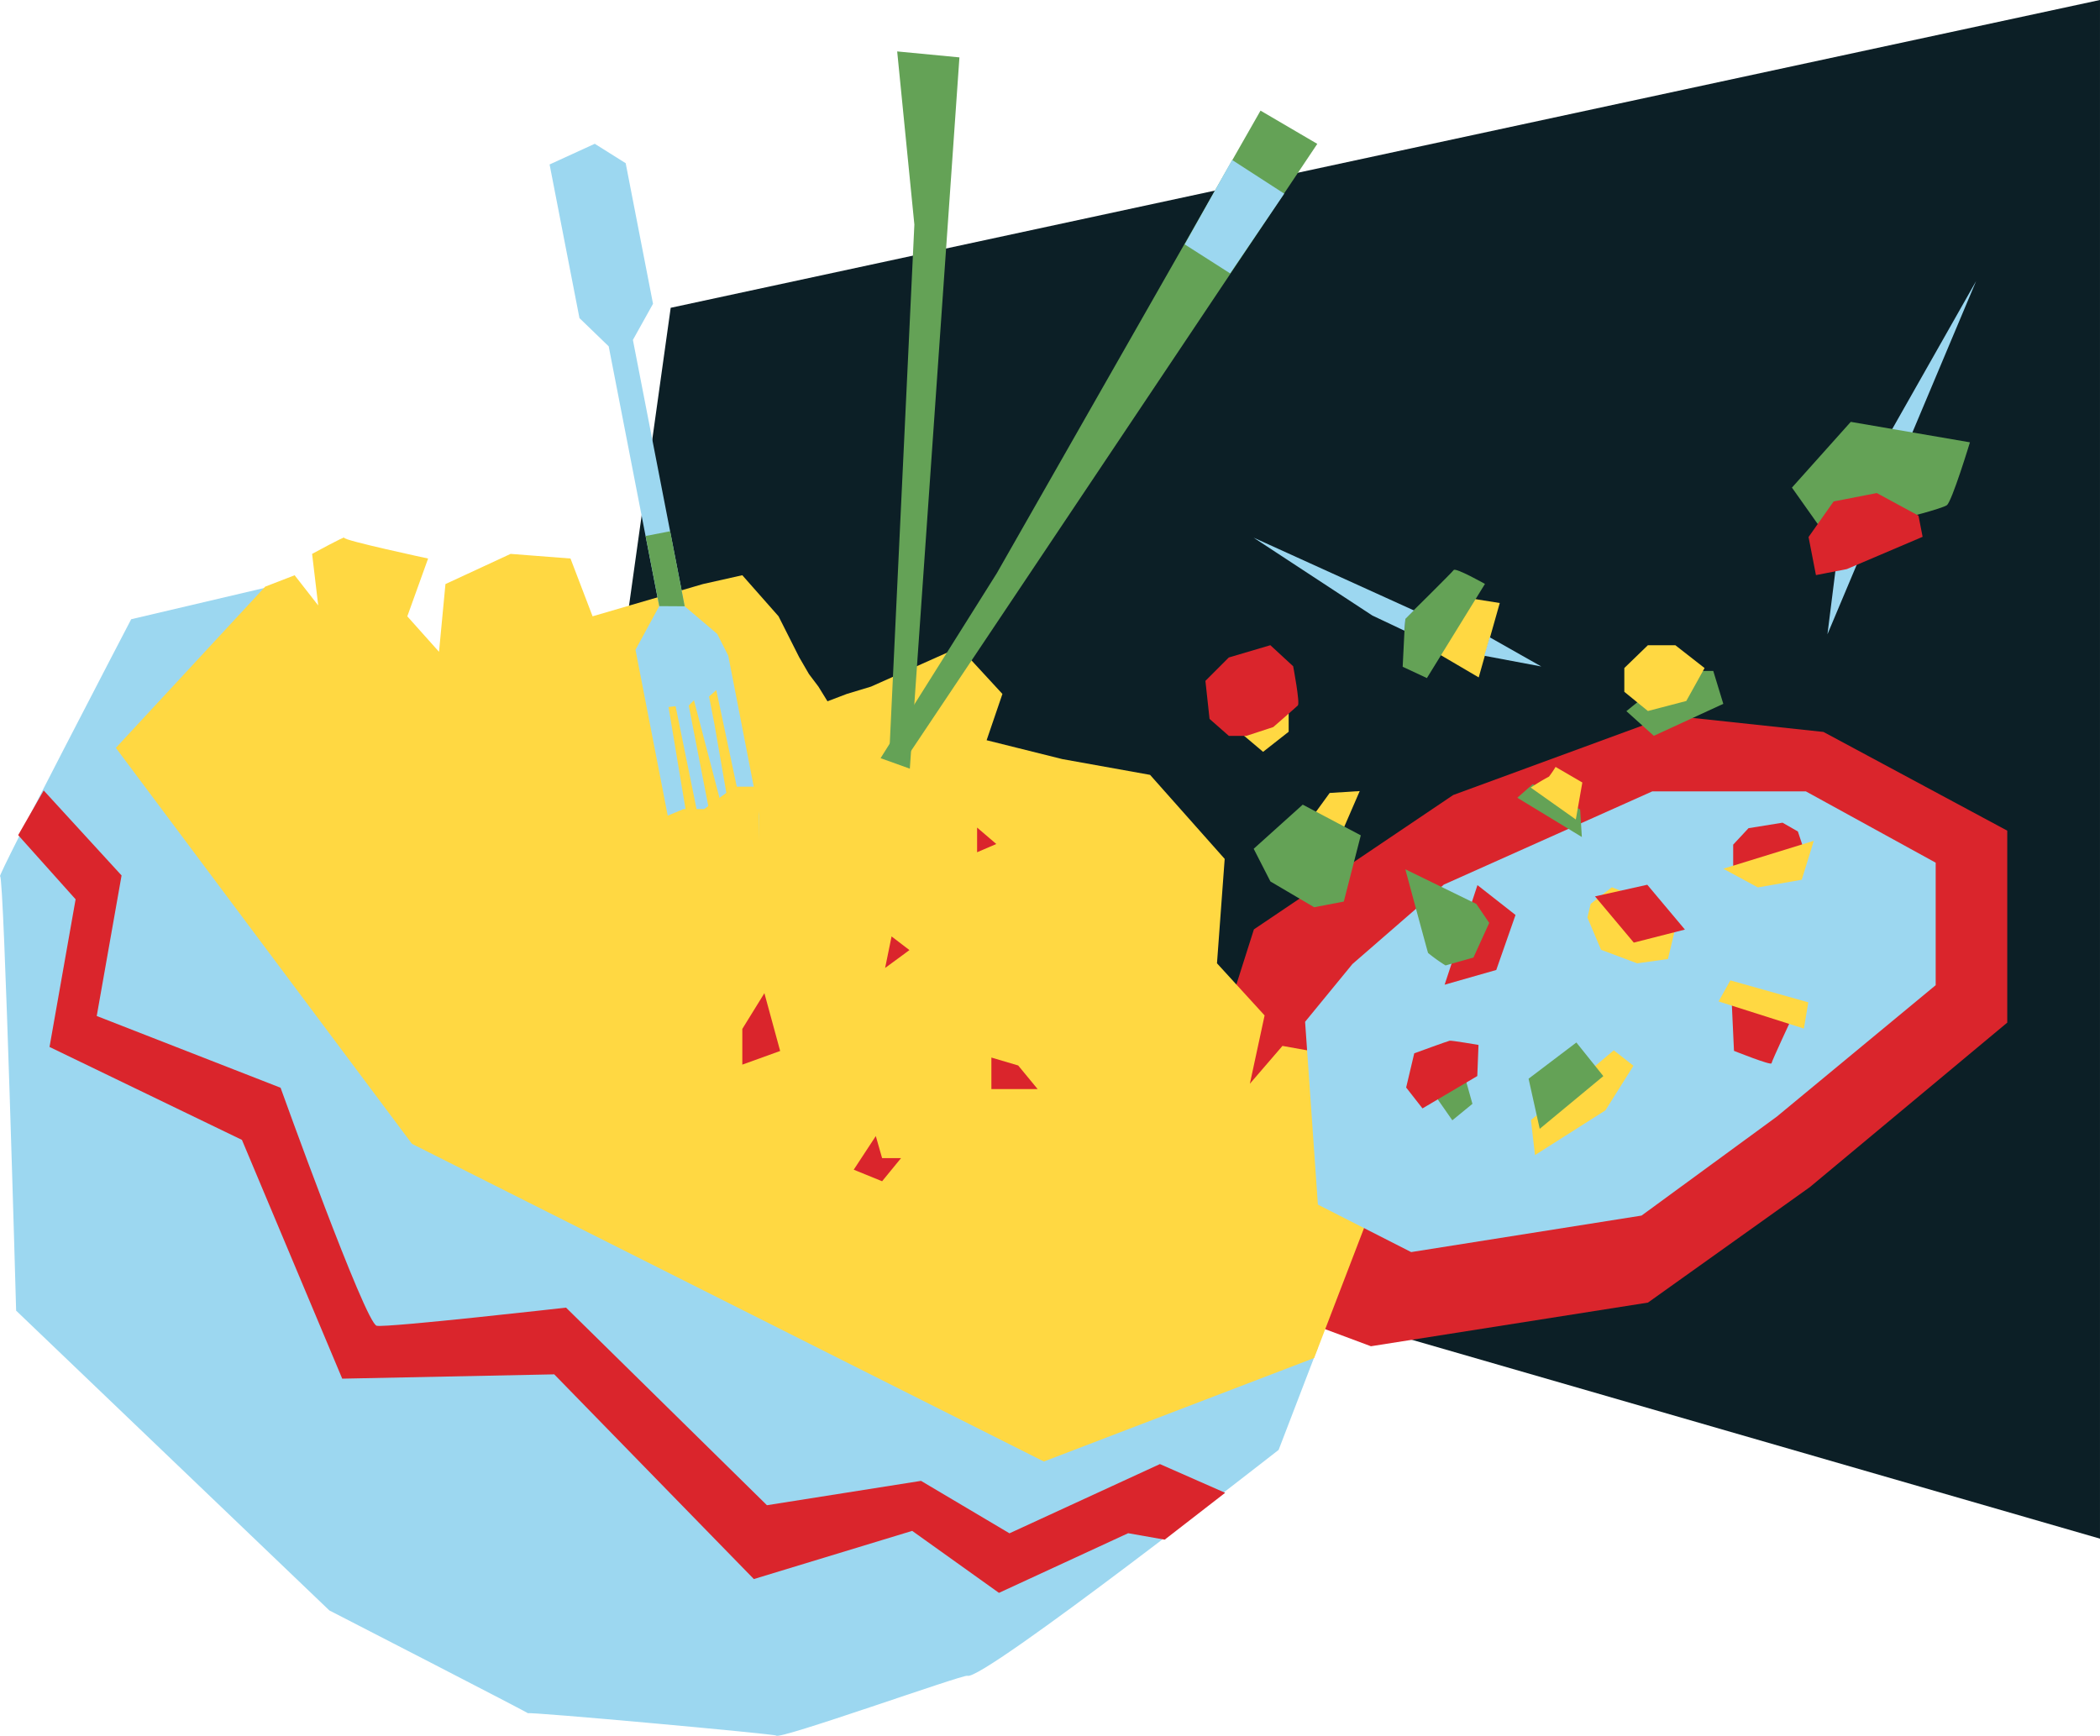 <?xml version="1.0" encoding="UTF-8"?>
<svg xmlns="http://www.w3.org/2000/svg" width="397.271" height="328.432" viewBox="0 0 397.271 328.432">
  <g id="Groupe_1313" data-name="Groupe 1313" transform="translate(-10494.185 -1326)">
    <g id="Groupe_117" data-name="Groupe 117" transform="translate(10213.454 248.596)">
      <path id="Tracé_2255" data-name="Tracé 2255" d="M678,1368.53l-291.19-84.173,20.8-148.715L678,1077.4Z" fill="#0c1f26"></path>
      <path id="Tracé_2227" data-name="Tracé 2227" d="M517.938,1323.864l22.141,8.259,52.405-8.259,30.615-21.839,37.358-31.133V1234.57l-34.764-18.676-29.057-3.114-40.99,15.046-37.705,25.423-14.181,44.623Z" fill="#da252c"></path>
      <path id="Tracé_2231" data-name="Tracé 2231" d="M330.985,1188.59,311.7,1215.227l55.448,76.825L479.92,1352.33l50.132-19.962-7.433,19.364s-56.029,43.833-58.876,42.741c-.77-.3-35.785,12.238-36.18,11.315.1-.272-47.125-4.583-46.962-4.219,1.14.438-37.567-19.46-37.567-19.46l-59.252-56.72s-2.283-82.552-3.035-82.186,24.8-48.635,24.8-48.635Z" fill="#9cd7f0"></path>
      <path id="Tracé_2232" data-name="Tracé 2232" d="M330.9,1188.4l5.569-2.153,4.461,5.713-1.157-9.756s6.437-3.516,6.076-3.058,15.869,3.935,15.869,3.935l-3.935,10.937,6,6.713L365,1187.915l12.325-5.712,11.33.876,4.178,10.934,20.873-6.1,7.449-1.673,6.859,7.772,3.9,7.737,1.854,3.194,1.786,2.367,1.717,2.783,3.653-1.391,4.589-1.39,16.7-7.453,8.152,8.846-2.989,8.754,14.32,3.572,16.6,2.982,14.116,15.9-1.456,19.753,9.007,9.863-2.784,12.923,6.163-7.157,9.941,1.79,4.027,9.357,1.535,23.133-9.51,24.776-51.13,19.579-119.535-60.1-56.022-74.922Z" fill="#ffd842"></path>
      <path id="Tracé_2233" data-name="Tracé 2233" d="M289,1226.969l14.73,16.078-4.7,26.589,34.779,13.577S349.853,1327.87,352,1328.25s35.809-3.435,35.809-3.435l38.008,37.387,29.15-4.607,16.733,9.923,28.459-13.1,12.343,5.434-11.437,8.866-6.914-1.22-24.44,11.286-16.415-11.727-29.955,9.114-37.761-38.731-40.109.815L326.5,1293.079,290.1,1275.495l4.935-27.937-10.868-12.144Z" fill="#da252c"></path>
      <path id="Tracé_2234" data-name="Tracé 2234" d="M468.278,1277.5v5.964h8.747L473.347,1279Z" fill="#da252c"></path>
      <path id="Tracé_2239" data-name="Tracé 2239" d="M481.908,1242.272l-5-3.251-4.766,2.635v4.7l5.748-.654Z" fill="#d1131e"></path>
      <path id="Tracé_2240" data-name="Tracé 2240" d="M448.175,1260.547l1.221-5.964,3.38,2.584Z" fill="#da252c"></path>
      <path id="Tracé_2241" data-name="Tracé 2241" d="M446.412,1292.356l-4.175,6.362,5.368,2.187,3.579-4.373h-3.579Z" fill="#da252c"></path>
      <path id="Tracé_2242" data-name="Tracé 2242" d="M421.161,1272.08v6.76l7.158-2.584-2.982-10.934Z" fill="#da252c"></path>
      <path id="Tracé_2243" data-name="Tracé 2243" d="M495.656,1256.359c1.248-.455,7.793-8.6,7.793-8.6l-7.323-.383.269-5.134-5.494-.287-7.078-5s-12.312,1.157-14.181,1.83-9.254,13.153-9.254,13.153,2.713,12.493,3.947,12.3,31.068-3,31.068-3Z" fill="#ffd842"></path>
      <path id="Tracé_2244" data-name="Tracé 2244" d="M465.575,1233.986v4.669l3.633-1.56Z" fill="#da252c"></path>
      <g id="Groupe_1082" data-name="Groupe 1082">
        <path id="Tracé_2113" data-name="Tracé 2113" d="M553.1,1201.249l7.368,4.326,3.982-14.076-5.466-.866Z" fill="#ffd842"></path>
        <path id="Tracé_2114" data-name="Tracé 2114" d="M550.668,1205.7l10.983-17.815s-5.557-3.13-5.915-2.625-9.2,9.231-9.2,9.231l-.452,9.075Z" fill="#64a256"></path>
        <path id="Tracé_2115" data-name="Tracé 2115" d="M572.31,1203.508l-10.783-2.029,1.017-3.5Z" fill="#9cd7f0"></path>
        <path id="Tracé_2116" data-name="Tracé 2116" d="M546.405,1196.731l-6.063-2.869-22.461-14.731,30.324,13.77-1.608,1.61Z" fill="#9cd7f0"></path>
      </g>
      <path id="Tracé_2249" data-name="Tracé 2249" d="M519.677,1219.657l-4.5-3.8,9.339-4.842v4.842Z" fill="#ffd842"></path>
      <path id="Tracé_2250" data-name="Tracé 2250" d="M516.519,1216.635H513.2l-3.652-3.209-.78-7.194,4.426-4.427,7.858-2.324,4.317,3.984s1.329,6.973.885,7.41-4.649,4.095-4.649,4.095Z" fill="#da252c"></path>
      <g id="Groupe_1079" data-name="Groupe 1079">
        <path id="Tracé_2119" data-name="Tracé 2119" d="M537.958,1227.08l-5.683.359-3.357,4.617,4.745,4.945Z" fill="#ffd842"></path>
        <path id="Tracé_2120" data-name="Tracé 2120" d="M529.342,1249.061l5.608-1.074,3.212-12.531-10.985-5.808L517.9,1238l3.164,6.184Z" fill="#64a256"></path>
      </g>
      <path id="Tracé_2228" data-name="Tracé 2228" d="M536.578,1259.807l17.289-15.027,39.434-17.642h29.058l24.559,13.491v23.178l-30.094,24.9L591.275,1307.4l-43.586,6.908-17.642-8.983-2.422-34.592Z" fill="#9cd7f0"></path>
      <path id="Tracé_2235" data-name="Tracé 2235" d="M608.331,1266.972l.429,9.26s7.034,2.822,7.1,2.356,3.9-8.679,3.9-8.679Z" fill="#da252c"></path>
      <g id="Groupe_1081" data-name="Groupe 1081">
        <path id="Tracé_2080" data-name="Tracé 2080" d="M597.778,1204.348l-9.371,7.609,5.188,4.671,13.144-6.054-1.9-6.227Z" fill="#64a256"></path>
        <path id="Tracé_2081" data-name="Tracé 2081" d="M588.015,1203.8v4.5l4.459,3.632,7.267-1.9,3.458-6.225-5.534-4.324h-5.191Z" fill="#ffd842"></path>
      </g>
      <path id="Tracé_2229" data-name="Tracé 2229" d="M570.349,1289.331l.767,6.623,13.326-8.465,5.3-8.438-3.723-2.92Z" fill="#ffd842"></path>
      <path id="Tracé_2230" data-name="Tracé 2230" d="M572.009,1290.986l12.035-9.971-5.1-6.363-9.04,6.851Z" fill="#64a256"></path>
      <path id="Tracé_2236" data-name="Tracé 2236" d="M608.072,1262.9l-2.224,3.984,16.139,5.135.833-4.967Z" fill="#ffd842"></path>
      <path id="Tracé_2245" data-name="Tracé 2245" d="M554.019,1263.718l6.212-18.843,7.2,5.648-3.641,10.406Z" fill="#da252c"></path>
      <path id="Tracé_2246" data-name="Tracé 2246" d="M559.473,1258.58l-5.275,1.492a30.125,30.125,0,0,1-3.311-2.367c-.116-.3-4.3-15.824-4.3-15.824l13.429,6.554,2.441,3.588Z" fill="#64a256"></path>
      <path id="Tracé_2247" data-name="Tracé 2247" d="M608.609,1241.774v-4.56l2.9-3.112,6.436-1.04,2.9,1.66,1.245,3.736-13.491,3.315" fill="#da252c"></path>
      <path id="Tracé_2248" data-name="Tracé 2248" d="M606.739,1241.775l6.537,3.536,8.3-1.452,2.284-7.368Z" fill="#ffd842"></path>
      <path id="Tracé_2237" data-name="Tracé 2237" d="M551.5,1283.666l3.979,5.707,3.8-3.112-2.419-8.649Z" fill="#64a256"></path>
      <path id="Tracé_2238" data-name="Tracé 2238" d="M548.273,1276.7l-1.531,6.469,3.09,3.953L560.2,1281l.229-5.886s-5.071-.874-5.452-.8S548.273,1276.7,548.273,1276.7Z" fill="#da252c"></path>
      <g id="Groupe_1078" data-name="Groupe 1078">
        <path id="Tracé_2102" data-name="Tracé 2102" d="M585.659,1245.283l-4.012,3.134-.615,2.592,2.579,6.1,6.834,2.565,5.823-.818,1.417-5.934-3.3-4.227Z" fill="#ffd842"></path>
        <path id="Tracé_2101" data-name="Tracé 2101" d="M592.359,1244.806l-9.889,2.2,7.337,8.746,9.669-2.467Z" fill="#da252c"></path>
      </g>
      <g id="Groupe_1080" data-name="Groupe 1080">
        <path id="Tracé_2123" data-name="Tracé 2123" d="M570.7,1225.768l-2.928,2.578,12.207,7.425-.318-5.2Z" fill="#64a256"></path>
        <path id="Tracé_2124" data-name="Tracé 2124" d="M573.763,1224.345a39.9,39.9,0,0,0-3.449,2.077l8.525,6.035,1.234-7-5.063-2.947A19.151,19.151,0,0,1,573.763,1224.345Z" fill="#ffd842"></path>
      </g>
      <g id="Groupe_1083" data-name="Groupe 1083">
        <path id="Tracé_2252" data-name="Tracé 2252" d="M626.441,1197.416l2.777-22.114,25.348-44.719Z" fill="#9cd7f0"></path>
        <path id="Tracé_2253" data-name="Tracé 2253" d="M624.764,1176.775l-.428-.6-4.61-6.513,11.126-12.438,22.546,3.869s-3.416,11.25-4.38,11.905-8.226,2.532-9.726,2.823S624.764,1176.775,624.764,1176.775Z" fill="#64a256"></path>
        <path id="Tracé_2254" data-name="Tracé 2254" d="M630.1,1185.083l-5.833,1.133-1.4-7.2,4.745-6.734,8.166-1.588,7.889,4.279.777,4-14.345,6.11" fill="#da252c"></path>
      </g>
      <path id="Tracé_2257" data-name="Tracé 2257" d="M519.193,1098.336l10.738,6.289-84.508,126.3L442.2,1229l27.1-43.134Z" fill="#64a256"></path>
      <path id="Tracé_2258" data-name="Tracé 2258" d="M462.232,1088.261l-10.244,146.954-3.736-.139,5.456-115.184-3.251-32.759Z" fill="#64a256"></path>
      <path id="Tracé_2259" data-name="Tracé 2259" d="M513.816,1107.668l-8.967,15.974,8.6,5.493,10.232-15.09Z" fill="#9cd7f0"></path>
      <path id="Tracé_2261" data-name="Tracé 2261" d="M428.408,1222.967l10.4-5.169,14.385,5.169,6.414,9.738s-11.267,12.479-10.4,11.44-16.814-9.36-16.814-9.36Z" fill="#ffd842"></path>
      <g id="Groupe_1107" data-name="Groupe 1107">
        <path id="Tracé_2017" data-name="Tracé 2017" d="M416.411,1197.341l-6.149-5.223-9.8-50.4,3.806-6.833-5.171-26.6-5.849-3.676-8.547,3.913,5.651,29.068,5.531,5.344,9.557,49.163-4.487,8.253,7.454,38.346,4.715,7.749L410.9,1233.4l-3.7-22.22,1.339-.159,5.67,27.828,3.251,5.144-6.432-33.089.983-1.015,9.152,34.99-5.271-30.426-1.022-5.257,1.366-1.228,7.713,36.375.439-12.6-5.886-30.277Z" fill="#9cd7f0"></path>
        <path id="Tracé_2018" data-name="Tracé 2018" d="M410.266,1192.118l-2.761-14.2-4.638.9,2.58,13.271Z" fill="#64a256"></path>
      </g>
      <path id="Tracé_2262" data-name="Tracé 2262" d="M395.188,1236.643l14.848-6.153h3.9l5.806-4.247h4.594v10.4l4.073,10.4s-10.573,1.3-14.472,0-16.379-3.727-16.379-3.727Z" fill="#ffd842"></path>
    </g>
  </g>
</svg>
